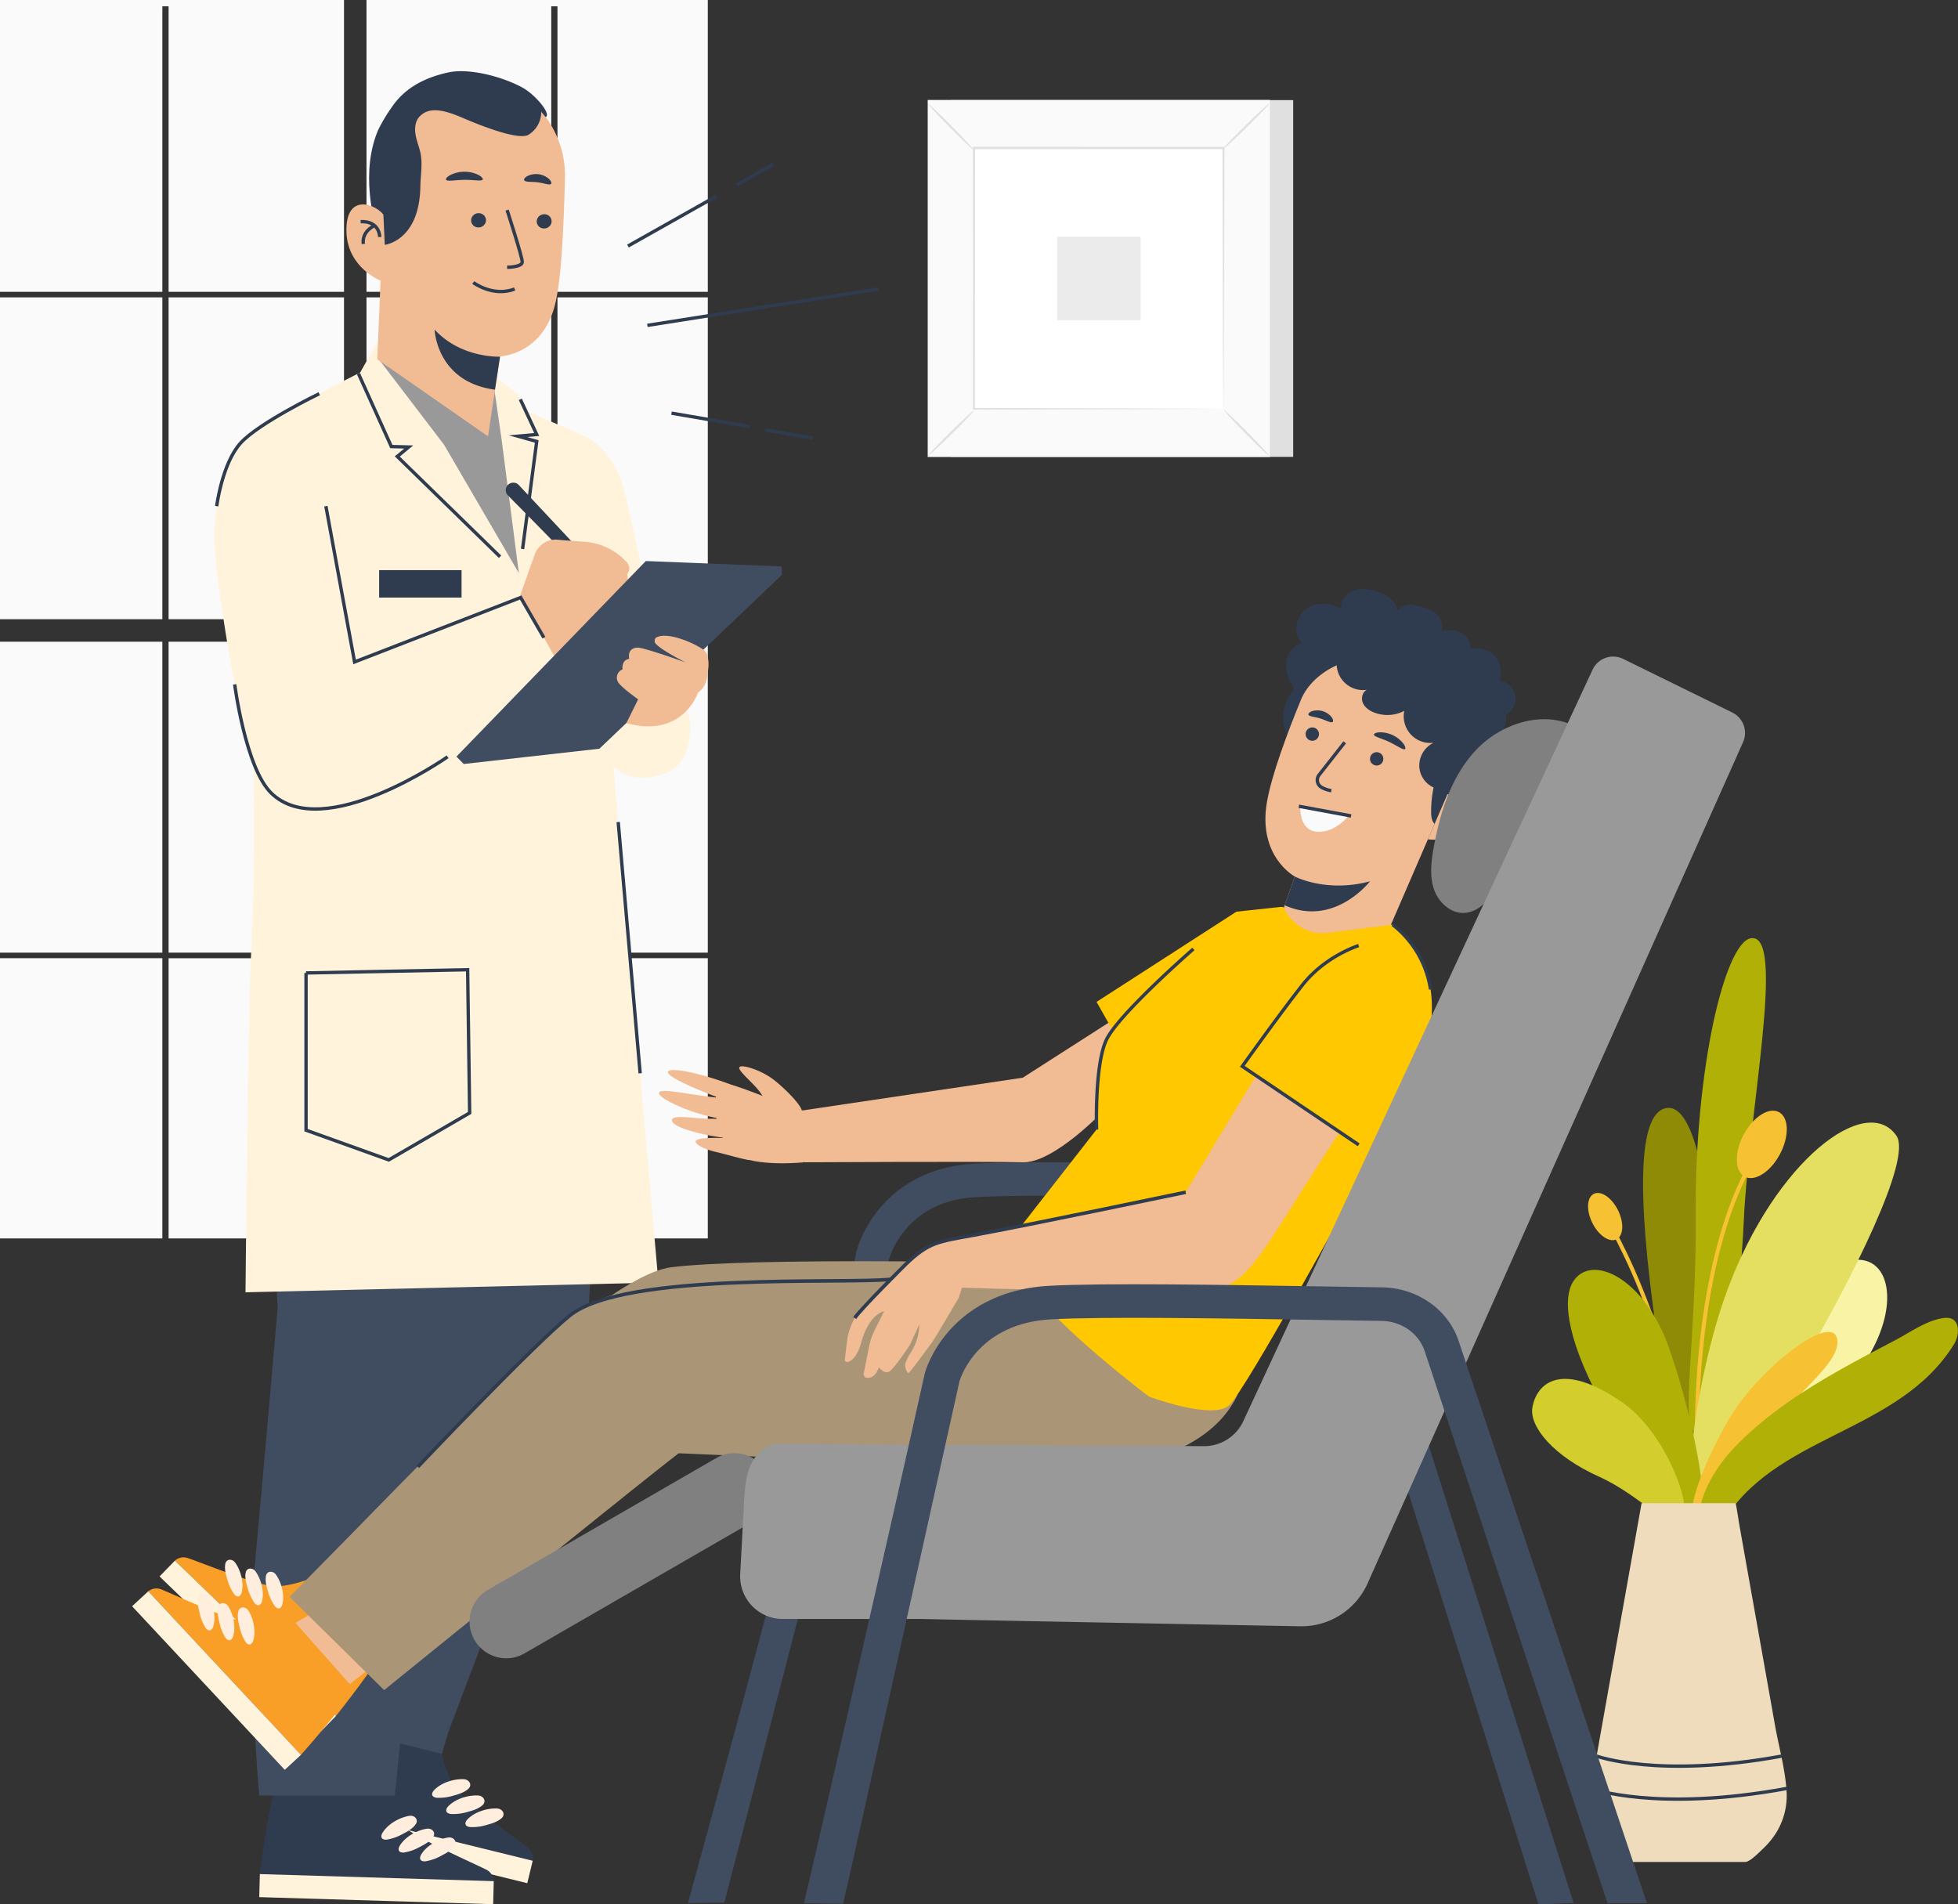<svg xmlns="http://www.w3.org/2000/svg" viewBox="0 0 1164.88 1132.85"><rect x="0" y="0" width="1164.88" height="1132.85" fill="#333333" stroke="none"/><defs><style>.cls-2{fill:#b0b007}.cls-3{fill:#f6c133}.cls-20,.cls-21,.cls-8{fill:none;stroke:#2f3c50}.cls-20,.cls-8{stroke-width:2px}.cls-9{fill:#fafafa}.cls-10{fill:#e0e0e0}.cls-13{fill:#2f3c50}.cls-14{fill:#fff3db}.cls-15{fill:#ffeede}.cls-16{fill:#404d60}.cls-18{fill:#999}.cls-19{fill:#f1bb94}.cls-20{stroke-miterlimit:10}.cls-21{stroke-width:2.11px}.cls-22{fill:#f99f28}.cls-23{fill:#aa9577}.cls-25{fill:#ffc800}</style></defs><g id="Layer_2" data-name="Layer 2"><g id="Layer_1-2" data-name="Layer 1"><path d="M1020.09 794.38c0 69.87-7.67 126.52-17.14 126.52s-7.09-57.37-17.15-126.52c-12.75-87.69-10.43-130.46 4.48-134.92 20.39-6.09 29.81 65.04 29.81 134.92z" fill="#8f8b06"/><path class="cls-2" d="M1037.38 727.36c-3.13 69.81-19.32 125.78-28.7 124.5s.75-57.81.16-127.68c-.76-88.61 17.49-163.64 32.87-166 21.03-3.31-1.35 102.76-4.33 169.18z"/><path class="cls-3" d="M1008.3 869.39c-2.23-131.9 35-181.69 35.42-182.17l1.88 1.44c-.37.49-37.15 49.76-34.93 180.69z"/><path d="M1099.53 823.45c-31.48 36-82.4 79.69-90.29 71.36-7.61-8 9.48-42.57 34.49-84.76 26.35-44.42 48.78-61 62.25-60.59 21.82.7 25.02 38.02-6.45 73.99z" fill="#f9f3a5"/><path class="cls-3" d="M1008.92 931c-4.15-126.65-54.44-205.8-54.95-206.59l2-1.29c.51.79 51.15 80.5 55.33 207.8z"/><path d="M1027.76 767.19c-20.55 55.3-29.9 141.23-15.91 143.35 13.52 2.05 25.23-38.68 58.22-95.23 32.12-55.07 67.66-126 58.17-139.66-17.98-25.86-71.92 14.7-100.48 91.54z" fill="#e5df61"/><path class="cls-2" d="M993 802c14.76 42.18 26.86 103.72 16.46 106.3-10.06 2.49-30.26-27.31-53.06-67.09-24-41.89-27.18-67.79-20.62-78.54 10.6-17.41 42.43-2.84 57.22 39.33z"/><path d="M965.68 834.71c24 16.76 40.61 58.57 35.78 69.32s-23.57-13.59-50.24-25.58-41.54-29.56-39.53-41.17c2.42-13.95 16.68-28.66 53.99-2.57z" fill="#d3ce2d"/><path class="cls-3" d="M1028.55 844.41c-17.75 30.73-26.66 58.8-19.92 62.7s20.9-17.12 38.63-47.87c15.72-27.27 46.19-45.9 45.89-61-.38-20.04-46.86 15.43-64.6 46.17z"/><path class="cls-2" d="M1010.22 907.57v-2c0-.59 0-1.17.1-1.74.08-1.15.22-2.27.39-3.39 2.37-15.91 12.43-30.71 23.59-41.85 17.73-17.72 38.9-31.51 60.63-43.79 10.73-6.06 21.66-11.77 32.57-17.48 9.09-4.76 18.56-11.8 28.79-13.22s9.88 9.69 6.21 15.63c-33.33 53.83-108 53.4-138.59 107.83-.89 1.58-5.14 3.7-6.62 4.74-3.74 2.7-7.11-1.02-7.07-4.73z"/><path d="M1062.92 1066.1c-.7-13-4.58-26.63-6.86-39.41l-11.52-64.77q-5-27.95-9.94-55.88c-.12-.65-1.77-11.75-2.1-11.75h-55.87s-29.16 163.88-29.17 164c-1.8 10.09-1.71 19.24 3 28.57 4.47 8.85 11.9 16 20.43 20.86h67.35c2.86 0 8.37-5.76 10.37-7.63a48.76 48.76 0 008.41-10.26 41.84 41.84 0 005.9-23.73z" fill="#efdcbd"/><ellipse class="cls-3" cx="1048.16" cy="680.84" rx="21.75" ry="12.26" transform="rotate(-62.06 1048.148 680.841)"/><path class="cls-3" d="M947.34 727.55c3.72 7.48 10.15 11.83 14.36 9.74s4.61-9.86.89-17.33-10.15-11.83-14.36-9.73-4.61 9.85-.89 17.32z"/><path class="cls-8" d="M949.87 1044.74s36.82 13.46 110.13 0M946.38 1064s39 14.25 116.58 0"/><path class="cls-9" d="M0 176.92h96.59v191.46H0zm100.3 0h104.36v191.46H100.3zm0 204.84h104.36v184.99H100.3zm117.74-208.15h109.91V3.77h3.71v169.84h89.44V0H218.04v173.61zm113.62 3.31h89.44v191.46h-89.44zm0 204.84h89.44v184.99h-89.44zM0 381.76h96.59v184.99H0zm218.04 0h109.91v184.99H218.04zM0 570.06h96.59v166.7H0zm331.66 0h89.44v166.7h-89.44zM96.59 173.61V3.77h3.71v169.84h104.36V0H0v173.61h96.59zm121.45 396.45h109.91v166.7H218.04zm-117.74 0h104.36v166.7H100.3zm117.74-393.14h109.91v191.46H218.04z"/><path class="cls-10" d="M565.76 59.56h203.6V271.8h-203.6z"/><path class="cls-9" d="M551.97 59.56h203.6V271.8h-203.6z"/><path class="cls-10" d="M755.63 271.86H551.91V59.5h203.72zM552 271.73h203.51V59.62H552z"/><path fill="#fff" d="M579.34 88.09H728.2v155.17H579.34z"/><path class="cls-10" d="M579.34 244.3c.12.14-1.3 1.76-3.67 4.27s-5.72 5.9-9.47 9.59-7.18 7-9.72 9.31-4.18 3.71-4.3 3.58 1.27-1.74 3.65-4.25 5.73-5.91 9.48-9.61 7.21-7 9.75-9.33 4.16-3.7 4.28-3.56zm148.86-.38c.14-.12 1.76 1.29 4.27 3.67s5.91 5.72 9.59 9.46 7 7.19 9.31 9.73 3.72 4.17 3.59 4.3-1.75-1.28-4.26-3.65-5.91-5.73-9.61-9.49-7-7.2-9.32-9.74-3.71-4.2-3.57-4.28zm-.41-155.41c-.11-.14 1.3-1.77 3.68-4.27s5.71-5.91 9.46-9.6 7.19-7 9.72-9.31 4.18-3.71 4.31-3.58-1.28 1.74-3.66 4.25-5.72 5.92-9.48 9.62-7.21 7-9.74 9.32-4.17 3.71-4.29 3.57zm-148.86.38c-.14.11-1.76-1.3-4.27-3.68s-5.9-5.71-9.59-9.46-7-7.19-9.31-9.72-3.71-4.18-3.58-4.31 1.74 1.28 4.25 3.66 5.91 5.72 9.61 9.48 7 7.21 9.33 9.74 3.7 4.17 3.56 4.29z"/><path class="cls-10" d="M727.79 243.27v-2.92c0-1.95 0-4.75-.07-8.38 0-7.35-.08-18.05-.15-31.63l-.29-112.25.57.58-148.44.08.66-.66c0 57-.07 110.24-.09 155.18l-.57-.57 107.49.29 30.19.15 8 .06h2.78a5 5 0 01-.65 0h-2l-7.88.07-30.06.14-107.85.29h-.57v-.56c0-44.94 0-98.22-.09-155.18v-.66h.67l148.44.09h.58v.57l-.29 112.62c-.07 13.53-.12 24.18-.15 31.5 0 3.58-.06 6.34-.07 8.26v2.11a4.19 4.19 0 01-.16.82z"/><path fill="#ebebeb" d="M628.93 140.84h49.67v49.67h-49.67z"/><path class="cls-13" d="M316.92 1107a8.1 8.1 0 00-2.76-7.5c-7.68-6.18-36.44-26.7-43.27-35.81-5.3-7.06-8.13-20.08-9.13-25.55L201.51 1025c-7.55 14.22-17.69 42.81-19.79 48.8z"/><path class="cls-14" d="M313.7 1120.35l-135.2-33.25 3.22-13.34 135.2 33.25-3.22 13.34z"/><path class="cls-15" d="M258.61 1064.64a4.89 4.89 0 00-.39.4c-.94 1-1.8 2.69-.4 3.78a4.47 4.47 0 002.57.73 29.09 29.09 0 009.13-1.23c3.19-.88 6.6-1.84 9.1-4.1s.6-5.6-2.77-5.74c-5.85-.24-13.06 2.02-17.24 6.16zm8.39 9.64l-.39.4c-.94 1-1.8 2.7-.4 3.79a4.56 4.56 0 002.57.72A29.05 29.05 0 00278 1078c3.19-.88 6.61-1.84 9.1-4.1s.6-5.6-2.77-5.74c-5.89-.27-13.11 1.99-17.33 6.12zm11.42 7.79c-.14.13-.26.26-.39.4-.94 1-1.8 2.7-.4 3.78a4.49 4.49 0 002.57.73 29.09 29.09 0 009.13-1.23c3.19-.88 6.6-1.84 9.1-4.1s.6-5.6-2.77-5.74c-5.84-.24-13.06 2.02-17.24 6.16z"/><path class="cls-13" d="M293.75 1119.14a8.1 8.1 0 00-4.27-6.76c-8.8-4.44-41.22-18.48-49.8-26-6.67-5.8-12.16-17.94-14.28-23.07l-61.68-.29c-4.4 15.48-8.33 45.56-9.13 51.86z"/><path class="cls-14" d="M293.4 1132.85l-139.16-4.21.35-13.71 139.16 4.21-.35 13.71z"/><path class="cls-15" d="M227.86 1089.92l-.29.46c-.71 1.18-1.2 3 .39 3.79a4.57 4.57 0 002.67.17 28.77 28.77 0 008.67-3.12c2.94-1.52 6.08-3.18 8-5.91s-.58-5.6-3.91-5c-5.72.96-12.3 4.69-15.53 9.61zm10.27 7.66c-.11.15-.2.31-.3.47-.71 1.18-1.2 3 .4 3.78a4.41 4.41 0 002.67.17 28.69 28.69 0 008.66-3.11c2.95-1.53 6.08-3.18 8.05-5.91s-.59-5.61-3.91-5c-5.76.95-12.35 4.68-15.57 9.6zm12.75 5.23c-.1.16-.2.31-.29.47-.71 1.18-1.2 3 .4 3.79a4.53 4.53 0 002.66.17 28.77 28.77 0 008.67-3.12c2.94-1.52 6.08-3.18 8-5.91s-.58-5.6-3.91-5c-5.71.96-12.3 4.68-15.53 9.6z"/><path class="cls-16" d="M151.38 519v52.84l13.85 205.86s-8.62 99.89-13.92 156.3c-4.59 49 2.92 134.21 2.92 134.21h80.63l28.85-284.33 17.9-177.32 31.15-80.71z"/><path class="cls-16" d="M363.7 528.23l-15.44 287.2-81.57 215.03-3.75 12.96-48.17-11.94 35.83-508.84 113.1 5.59z"/><path d="M286.5 536.79a4.15 4.15 0 11-4.14-4.25 4.19 4.19 0 014.14 4.25zm70.89 40.12c-.11.12-2.48-1.76-5.69-5.46a66.09 66.09 0 01-10.14-16.25 66.87 66.87 0 01-5.08-18.58c-.56-4.92-.35-8-.19-8s.42 3 1.24 7.82a80.32 80.32 0 005.4 18.11 78.77 78.77 0 009.59 16.18c2.94 3.84 5.04 5.99 4.87 6.18z" fill="#375a64"/><path class="cls-14" d="M347.75 259.5s15.44 6.05 22.58 28.65c5 15.73 28.23 132.76 28.23 132.76l-32.43 21.37L353 332.81z"/><path class="cls-14" d="M224.45 203.59l-10.16 18s-67.85 34.49-67.62 37.89c0 0 3.77 128.77 4.5 223.21.27 35.68-1 68.45-1.76 84.21-1.89 41.34-3.35 201.92-3.35 201.92L391.72 763l-44-503.52-34.62-15.14-4.42-9-15.92-12.93z"/><path class="cls-18" d="M292.76 222.38l5.71 39.42 10.21 79.16-44.49-76.36-38.62-50.6 63.63 44.59.81-36.96"/><path class="cls-14" d="M409.34 423.49a34.39 34.39 0 011.14 11.65c-.57 6-.85 20.64-16.76 25.65s-26-.62-30.94-7.36v-28.34l17-11.25zM147.41 258.5s-25.86 24-18.5 80.72c6.84 52.72 19 126.15 35.17 134.67s51.12 4.26 76.68-10.22S340.44 410 340.44 410l-30.67-54.53-98.83 38.34s-12.78-87.45-20.45-102.51"/><path class="cls-13" transform="rotate(180 250.085 347.34)" d="M225.57 339.17h49.04v16.33h-49.04z"/><path class="cls-13" d="M302.23 294.8c10 10 35.46 36.1 35.46 36.1l6.8-4.1-35.83-38.24a4.48 4.48 0 00-5.74-.67 4.48 4.48 0 00-.69 6.91z"/><path class="cls-19" d="M309.46 354.27l8.54-24a13.51 13.51 0 0112.31-9.27c.44 0 .87 0 1.3.06 2.39.27 9.39.79 16.16 1.26A37.19 37.19 0 01373 334.65a5.22 5.22 0 01.11 6.84l2.9 20.45-5.74 3.88.57 14.3s-5.11 3.4-7.38 2.27l-2.28-1.14-3.4-3.41-9.66 13.63-13.35 7.73z"/><path class="cls-16" d="M384.21 333.77L271.55 450.13l4.34 4.39 80.71-9.09 108.6-103.46-.11-4.98-80.88-3.22z"/><path class="cls-19" d="M390.3 379.35c7.25-4.26 25.95 4.74 29.12 8 2.18 2.23 2.32 7.7 1.91 10.8-.44 3.45-.67 10.43-6.06 13.84 0 0-8.83 27.52-42.62 18.19l7-14.14s-10.93-7.7-12.13-10.6a5.22 5.22 0 012.85-7.18s-.84-5.7 4-6.27c0 0-1.71-6.38 4.89-6.7 3.7-.18 28.68 8.81 28.68 8.81s-18.74-9.38-18.46-12.5c.01-.82.11-1.83.82-2.25z"/><path class="cls-13" d="M227.81 153.1c-3.35-12.46-6.65-25-7.8-37.85s-.09-26.13 5-38c.78-1.8 7.21-13.78 9.14-13.49 1.38.21-2.78 11.48-2.14 12.73 6.11 11.85 7.22 25.79 5.47 39s-5.14 25-9.69 37.57"/><path class="cls-19" d="M229.08 103.88c.61-32.35 19.95-58.95 52.26-57.44l3 .31a57.84 57.84 0 0151.77 58.93c-.69 28-2 60-5.88 75.46C322.68 211.26 297.5 212 297.5 212l-7.13 47.55-65.92-45.78z"/><path class="cls-13" d="M297.5 212.19s-23.13 1.09-38.94-16.12c0 0 1 31.11 35.93 35.76zm30.66-80.28a4.42 4.42 0 01-4.72 4 4.24 4.24 0 01-4.12-4.45 4.44 4.44 0 014.71-4 4.24 4.24 0 014.13 4.45zm-39.03-.62a4.43 4.43 0 01-4.72 4 4.22 4.22 0 01-4.12-4.45 4.42 4.42 0 014.71-4 4.24 4.24 0 014.13 4.45zm-1.95-24.5c-.6 1.24-5.27.13-10.91.21s-10.3 1.13-10.92-.1c-.27-.59.64-1.72 2.59-2.78a19 19 0 0116.63-.08c1.96 1.04 2.88 2.16 2.61 2.75zm40.66 2.61c-.95 1-4.1-.48-8-.94s-7.34 0-8-1.25c-.27-.58.36-1.61 1.93-2.47a11.69 11.69 0 0112.89 1.76c1.26 1.25 1.6 2.41 1.18 2.9z"/><path class="cls-19" d="M229.24 129.2c-4.78-8-24-15.2-23.12 9 .75 21.22 20.3 28.75 20.3 28.75 3.19-15.5 2.82-37.75 2.82-37.75z"/><path class="cls-13" d="M324.64 69.7c3.55-1.67-6-13.44-14.21-17.81-12.37-6.6-31.59-11.41-43.55-8.83-14.39 3.1-26.59 9.38-34.52 21.79s-11.56 27.23-12.09 42c-.16 4.49 5.66 16.85 7.81 20.8l.84 18s20.61-2.2 21.17-34.7c.12-6.78 1.45-13.63 0-20.24-.81-3.6-2.26-7-2.87-10.68s-.24-7.7 2.18-10.48a12.83 12.83 0 011.83-1.63c6.34-4.88 16.51-1 23.87 2.14 11.66 5 33.92 13.74 39.5 10a15.8 15.8 0 007.38-13.57z"/><path class="cls-20" d="M301.7 125s9 27.71 9 30.85-9 3.14-9 3.14m-20.14 9.09s11.78 8.85 24.62 3.85m-124.11 406.9l96.14-1.92 1.2 85.19-48.12 27.95-49.22-17.68v-93.54zm11.81-277.7l17.06 92.68 98.83-38.34 13.82 23.93m-183.97 27.75s6.44 49.75 21.75 64.68c31 30.23 104.94-21.6 104.94-21.6m-76.38-216s-35.6 17.2-46.68 29.23-14.33 37.67-14.33 37.67m84.29-78.95l19.61 43.49 10.34.26-6.8 5.63 61.14 59.66m12.05-93.66l9.76 20.94-11.1 1 11.1 3.12-8.41 63.98m56.89 162.45l13.06 149.48M225.91 141s.15-9.61-11.35-9.14m8.23 2.35s-7.6 3.2-6.65 10.92"/><path class="cls-8" d="M385.14 193.57l137.43-21.64M399.51 245.8l46.75 8.01m8.95 2.01l28.32 4.86m-109.95-114.3l52.64-29.66m12.12-6.71l21.6-12.17"/><path class="cls-21" d="M572.29 766.11s114.19 5.55 152.07 0"/><path class="cls-22" d="M104.07 928.45a7.76 7.76 0 017.48-1.59c8.91 3 40.18 15.85 51 16.73 8.43.69 20.4-3.66 25.33-5.64l41.4 42c-7.66 13.35-25.61 36.14-29.38 40.89z"/><path class="cls-14" d="M94.92 937.86l95.85 92.38 9.15-9.4-95.85-92.39-9.15 9.41z"/><path class="cls-15" d="M168.08 954l-.12.51c-.33 1.28-1.26 2.83-2.86 2.26a4.41 4.41 0 01-1.9-1.71 27.65 27.65 0 01-3.65-8c-.93-3-1.89-6.29-1.33-9.46s4.22-3.34 6.05-.68c3.17 4.6 5.02 11.59 3.81 17.08zM156 952.1l-.12.52c-.33 1.27-1.26 2.83-2.86 2.26a4.37 4.37 0 01-1.9-1.72 27.53 27.53 0 01-3.65-8c-.93-3-1.89-6.28-1.33-9.45s4.22-3.34 6-.68c3.2 4.59 5.05 11.58 3.86 17.07zm-12.12-5.23l-.12.52c-.34 1.27-1.27 2.83-2.86 2.26a4.37 4.37 0 01-1.9-1.72 27.55 27.55 0 01-3.66-8c-.92-3-1.88-6.28-1.32-9.45s4.22-3.34 6-.68c3.22 4.59 5.07 11.58 3.86 17.07z"/><path class="cls-19" d="M251.25 968.38L202 1006.59l-38.49-34.45s35.31-18.11 40.59-27 8.25-12.42 8.25-12.42z"/><path class="cls-22" d="M88.22 946.69a7.76 7.76 0 017.55-1.2c8.74 3.52 39.28 18 50.07 19.4 8.37 1.13 20.56-2.58 25.59-4.29l39.12 44.12c-8.35 12.93-27.47 34.74-31.5 39.29z"/><path class="cls-14" d="M78.59 955.59l90.83 97.32 9.63-8.9-90.83-97.32-9.63 8.9z"/><path class="cls-15" d="M150.79 975.59l-.15.5c-.4 1.26-1.41 2.76-3 2.11a4.33 4.33 0 01-1.81-1.81 27.79 27.79 0 01-3.23-8.2c-.76-3.07-1.55-6.37-.82-9.5s4.39-3.12 6.08-.37c2.95 4.76 4.43 11.84 2.93 17.27zm-11.98-2.54l-.15.5c-.4 1.26-1.41 2.77-3 2.11a4.33 4.33 0 01-1.81-1.81 27.56 27.56 0 01-3.23-8.19c-.76-3.08-1.55-6.38-.83-9.51s4.39-3.12 6.08-.37c2.96 4.76 4.44 11.84 2.94 17.27zM127 967.18l-.15.51c-.4 1.26-1.41 2.76-3 2.11a4.33 4.33 0 01-1.81-1.81 27.52 27.52 0 01-3.23-8.2c-.76-3.07-1.55-6.37-.83-9.51s4.39-3.11 6.08-.36c2.94 4.76 4.44 11.84 2.94 17.26z"/><path class="cls-16" d="M807.36 725.27a45.43 45.43 0 00-42.85-32c-10.61-.14-23.42-.36-37-.6-52.77-.92-118.44-2.06-148.67-.3-29.23 1.71-46.48 15.57-55.8 26.89-10 12.1-13.1 23.69-13.42 25l-.1.42c-21.73 104.6-98.66 381.18-100.2 387.49l21.62-.31c1.74-6.95 91.22-350.3 98-382.84.85-3 10.76-34.41 51.08-36.77 29.48-1.72 94.73-.58 147.16.33 13.58.23 26.41.46 37.06.6a25.57 25.57 0 0124.13 18l126.89 401.67 20.94-.68z"/><path class="cls-23" d="M184.29 937.78c0 4 160.7-177.3 215.31-183.9C446.15 748.25 587 751 587 751l-91 48.68-152.7 18.51z"/><path class="cls-23" d="M616.94 751l-231.19 15.11a100.64 100.64 0 00-52.62 20.7L172.26 950l56.28 55.48s154.65-125.34 175.29-140.9l240.94 10.34s71.29-1 91.62-45.53z"/><path class="cls-13" d="M766.15 438.16a24.47 24.47 0 012.26-26.1 4.57 4.57 0 001.34-2.73 4.63 4.63 0 00-1.13-2.37 18 18 0 01-3.26-13.87 14 14 0 019.15-10.57c-5.28-5.37-3.8-15.32 2.17-20s14.87-4.23 21.21-.17c-.66-4.56 2.75-9 7-10.75s9.11-1.26 13.53 0c6 1.65 12.22 5.47 13.11 11.6 2-3.27 6.47-3.92 10.18-3.14 9.93 2.09 17.69 5.37 16 15.42 3.82-.71 7.93-.89 11.44.77s6.17 5.6 5.29 9.4c21.53-1.14 19.08 17.13 17.39 19.33a10.83 10.83 0 01-.09 21.57 13.81 13.81 0 01-9.36 21.55c2 1.18 1.68 4.51-.16 5.94s-4.47 1.32-6.69.62q-4 11.4-8 22.81c-1.72 4.91-3.48 9.9-6.64 14s-8 7.33-13.16 7.17"/><path class="cls-19" d="M774 416.26c7.41-18.05 33.44-29.79 51.09-21.67l55.5 31.41-3.59 9.82L820.21 567l-69.7 10.76 19.82-56.29s-22.15-11.83-16.6-44.22c2.76-16.12 12.02-40.93 20.27-60.99z"/><path class="cls-13" d="M770.33 521.46s18.68 9.83 44.73 2.85c0 0-21.09 27.49-50.76 14.27zM817.4 437c0 1.29 4.44 2.17 9.19 4.44s8.31 5 9.31 4.17c.47-.39.14-1.71-1.1-3.38a17.71 17.71 0 00-14.1-6.56c-2.06.12-3.29.72-3.3 1.33zm-38.99-11.85c.42 1.21 3.67 1.19 7.18 2.33s6.25 2.83 7.27 2c.47-.39.33-1.51-.66-2.86a10.9 10.9 0 00-11.65-3.53c-1.55.62-2.31 1.48-2.14 2.06z"/><path class="cls-13" d="M798.6 385.09a15.7 15.7 0 0014.62 25.28c-2.7 1.27-3.57 5-2.43 7.73s3.78 4.59 6.53 5.71a21.74 21.74 0 0018.13-.9 15.87 15.87 0 0017.38 19 15.09 15.09 0 00-8.4 14.76 14.54 14.54 0 0026.82 6.26 16.38 16.38 0 0014.16-21.81c3.41.09 6.58-2.19 8.31-5.15A19.87 19.87 0 00896 426c.08-8.38-2.62-17-8.63-22.83s-15.61-8.09-23.09-4.34a4.49 4.49 0 01-2.67.78c-1.28-.21-2-1.52-2.55-2.69-2.38-5.21-4.83-10.77-9.56-14a15.37 15.37 0 00-19 1.95c-1.5-7.53-8-14.18-15.63-14.54s-15.21 6.82-14.13 14.42"/><path class="cls-13" d="M854.07 463.71a69.45 69.45 0 00-2.64 19.54c0 2.8.46 6 2.84 7.49 2.17 1.32 5.14.48 7-1.3s2.76-4.26 3.54-6.69c2.78-8.62 4.4-17.56 6-26.47"/><path class="cls-19" d="M861.1 472.58s15.3-1.93 10.24 13.84-21.83 12.92-21.83 12.92z"/><path d="M858.38 489c.09 0 .22.28.61.64a2.85 2.85 0 002 .69c1.86-.08 4.11-2.28 5.09-5.1a9.61 9.61 0 00.5-4.18 3.33 3.33 0 00-1.38-2.76 1.46 1.46 0 00-1.86.24c-.35.37-.35.72-.44.72s-.26-.38.08-1a1.87 1.87 0 01.93-.79 2.17 2.17 0 011.65.08 4 4 0 012.07 3.36 9.89 9.89 0 01-.46 4.7c-1.12 3.15-3.7 5.6-6.18 5.54a3 3 0 01-2.37-1.22c-.33-.53-.3-.92-.24-.92z" fill="#ff9a6c"/><path class="cls-19" d="M729.5 563.58l-121 77.56-131.95 19.62 1.75 30.71s111.75-.57 130.2 0 48.09-30.7 48.09-30.7z"/><path class="cls-19" d="M483.28 662.42c-21.14-6-48.63-19.28-52.48-17.32-11.06 5.6-2.66 35.8 6.51 41.64 12.26 7.8 41 4.73 41 4.73z"/><path class="cls-19" d="M477 660.48c-1.76-5.17-13-15.47-17.47-18.7-6.91-5-16.12-7.9-18.83-7.34-3.41.7 3.58 6.47 8.69 12a38.18 38.18 0 016 8.56zm-31 29.68c-4.32-.48-14.17-3.49-20.37-4.92-7.66-1.77-13.52-5.24-11.29-6.88 3-2.17 18.44-1.19 18.44-1.19s-5.93-.68-11.75-1.87c-9.61-2-21.11-5.3-21.24-8.79-.12-3 8.31-1.83 16-1.23a109.75 109.75 0 0012.39.22 121.35 121.35 0 01-16.46-4.29c-9.69-3.36-19.57-8.37-19.66-10.88s9.54-.85 19.1.6c8.35 1.28 16.8 2.26 16.8 2.26s-6.45-2.37-13.42-5.32c-9.15-3.88-19.21-8.77-16.82-10.64 2-1.6 10.65 0 19.34 2.24a202.36 202.36 0 0122 7.4z"/><path class="cls-25" d="M735.6 542.38l-83.21 53.66 13.55 24 69.66-77.66z"/><path class="cls-25" d="M828.52 550.08s-19.58 2.56-38.47 4.86c-11.77 1.44-21.41-4.73-26.65-15.37h-1.74l-26.06 2.81c-14.47 11.26-73.39 64.18-78.47 78.57-5.66 16-4.74 51-4.74 51l-45.22 57.92s-12.31 9.49 5.14 35 71.24 66 71.24 66 37.88 14.15 47.72 5.19 75.57-129.26 75.57-129.26 30.27-54.94 37-70.61c13.89-32.39 10.45-66.77-15.32-86.11z"/><path class="cls-19" d="M756.87 624.39c-2 2.66-51.45 84.94-51.45 84.94L560.3 738.7l10 27.34s146.93 4.81 159.56-1.17 20.44-18.09 42.2-52.64c22.56-35.81 33.59-51.47 33.59-51.47z"/><path class="cls-25" d="M739.08 634.37l69.25 46.72s33-59.09 34.69-80.63-3.83-33.28-23.25-37.93-40.41 17-48.18 27.63c-8.96 12.23-32.51 44.21-32.51 44.21z"/><path class="cls-19" d="M560.3 738.7l-12.18 4.62c-1.14 1-20.06 19.24-31.84 30.62a42.75 42.75 0 00-12.06 21.61l-1.57 13c-.7 3.19 6.23 2.92 9.69-9.75C517 781.58 526 780.08 526 780.08l-5.62 11.23a37.64 37.64 0 00-3.3 9.62l-3.23 16.22a2.1 2.1 0 001.81 2.52A5.51 5.51 0 00519 819c2.8-1.67 3.86-5.54 3.86-5.54s2.83 3.87 5.81 2.72S541.38 800 541.38 800s5.7-12.56 5.64-11.79c0 .27-.16 1.55-.34 3.13a30.59 30.59 0 01-4.35 12.48c-1.78 2.91-3.62 6.22-3.77 7.77-.25 2.45 1.16 5.19 1.92 5.25s11.61-15.13 13.51-17.51S570.43 772 570.43 772l4.7-14.83z"/><path d="M447.86 905.22l-135.81 78.41a21.79 21.79 0 01-29.77-8 21.79 21.79 0 018-29.77l135.81-78.41a21.79 21.79 0 0129.77 8 21.79 21.79 0 01-8 29.77zm430.63-459.38c-14.84 15.53-21.67 37-25.5 58.16-1.48 8.18-2.55 16.78 0 24.68s9.86 14.84 18.17 14.43c8.59-.42 14.88-8 19.77-15.07 21-30.38 34.34-59.86 45.59-95l.48-.95c-19.15-9.62-43.66-1.77-58.51 13.75z" fill="gray"/><path class="cls-18" d="M965.68 392a13.51 13.51 0 00-18.22 6.43L739.54 845.77a25.71 25.71 0 01-23.28 14.58c-52.93-.24-218.9-1-252.13-1.46a17.13 17.13 0 00-8.27 2c-5.3 3-8.81 8.56-10.64 14.39s-2.18 12-2.52 18.1c-.78 14-1.55 28.62-2.32 43.1a25.31 25.31 0 0025.28 26.67h83.24c-6.71 0 156.46 3.08 224.58 4.36A43.09 43.09 0 00814 941.13l223-499.59a13.52 13.52 0 00-6.38-17.64z"/><path class="cls-16" d="M867.83 797.86c-6.27-18.86-24.63-31.71-45.71-32-11.32-.14-25-.36-39.44-.6-56.29-.92-126.34-2.06-158.59-.3-31.18 1.71-49.58 15.57-59.52 26.89-10.63 12.1-14 23.69-14.32 25l-.11.42c-23.18 104.6-70.21 308.64-71.85 315l23.31.3c1.79-6.67 62-278.36 69.24-310.91.91-3 11.48-34.41 54.49-36.77 31.44-1.72 101-.58 157 .33 14.48.23 28.17.46 39.53.6 11.87.15 22.21 7.39 25.74 18l108.73 328.39h23.46z"/><path class="cls-20" d="M800 441.64L784.79 461a4.93 4.93 0 001.27 7.28 16.5 16.5 0 006 2.1m16.27 92.17s-19.81 6.11-33.46 23.46-35.79 48.36-35.79 48.36l69.25 46.72M652.39 672s-1.25-38 5.75-53.19S710 564.55 710 564.55m118.52-14.47a60.55 60.55 0 0122.58 38.55"/><path class="cls-21" d="M508.51 784.11c3.33-5.14 30.36-32 30.36-32 13.77-13.27 19.39-13.45 40.9-17.39 32.24-5.9 125.65-25.43 125.65-25.43"/><circle class="cls-13" cx="780.74" cy="436.73" r="3.98"/><circle class="cls-13" cx="819.03" cy="451.46" r="3.98"/><path class="cls-9" d="M802.48 485s-7.46 10.32-18.56 9.84-10.34-14.56-10.34-14.56z"/><path class="cls-20" d="M803.8 485.42s-16.7-3.12-31.06-5.76"/><path class="cls-21" d="M530 761.07c-27.35 3-158.58-4.62-191 21.55-21.61 17.44-90.41 90-90.41 90"/></g></g></svg>